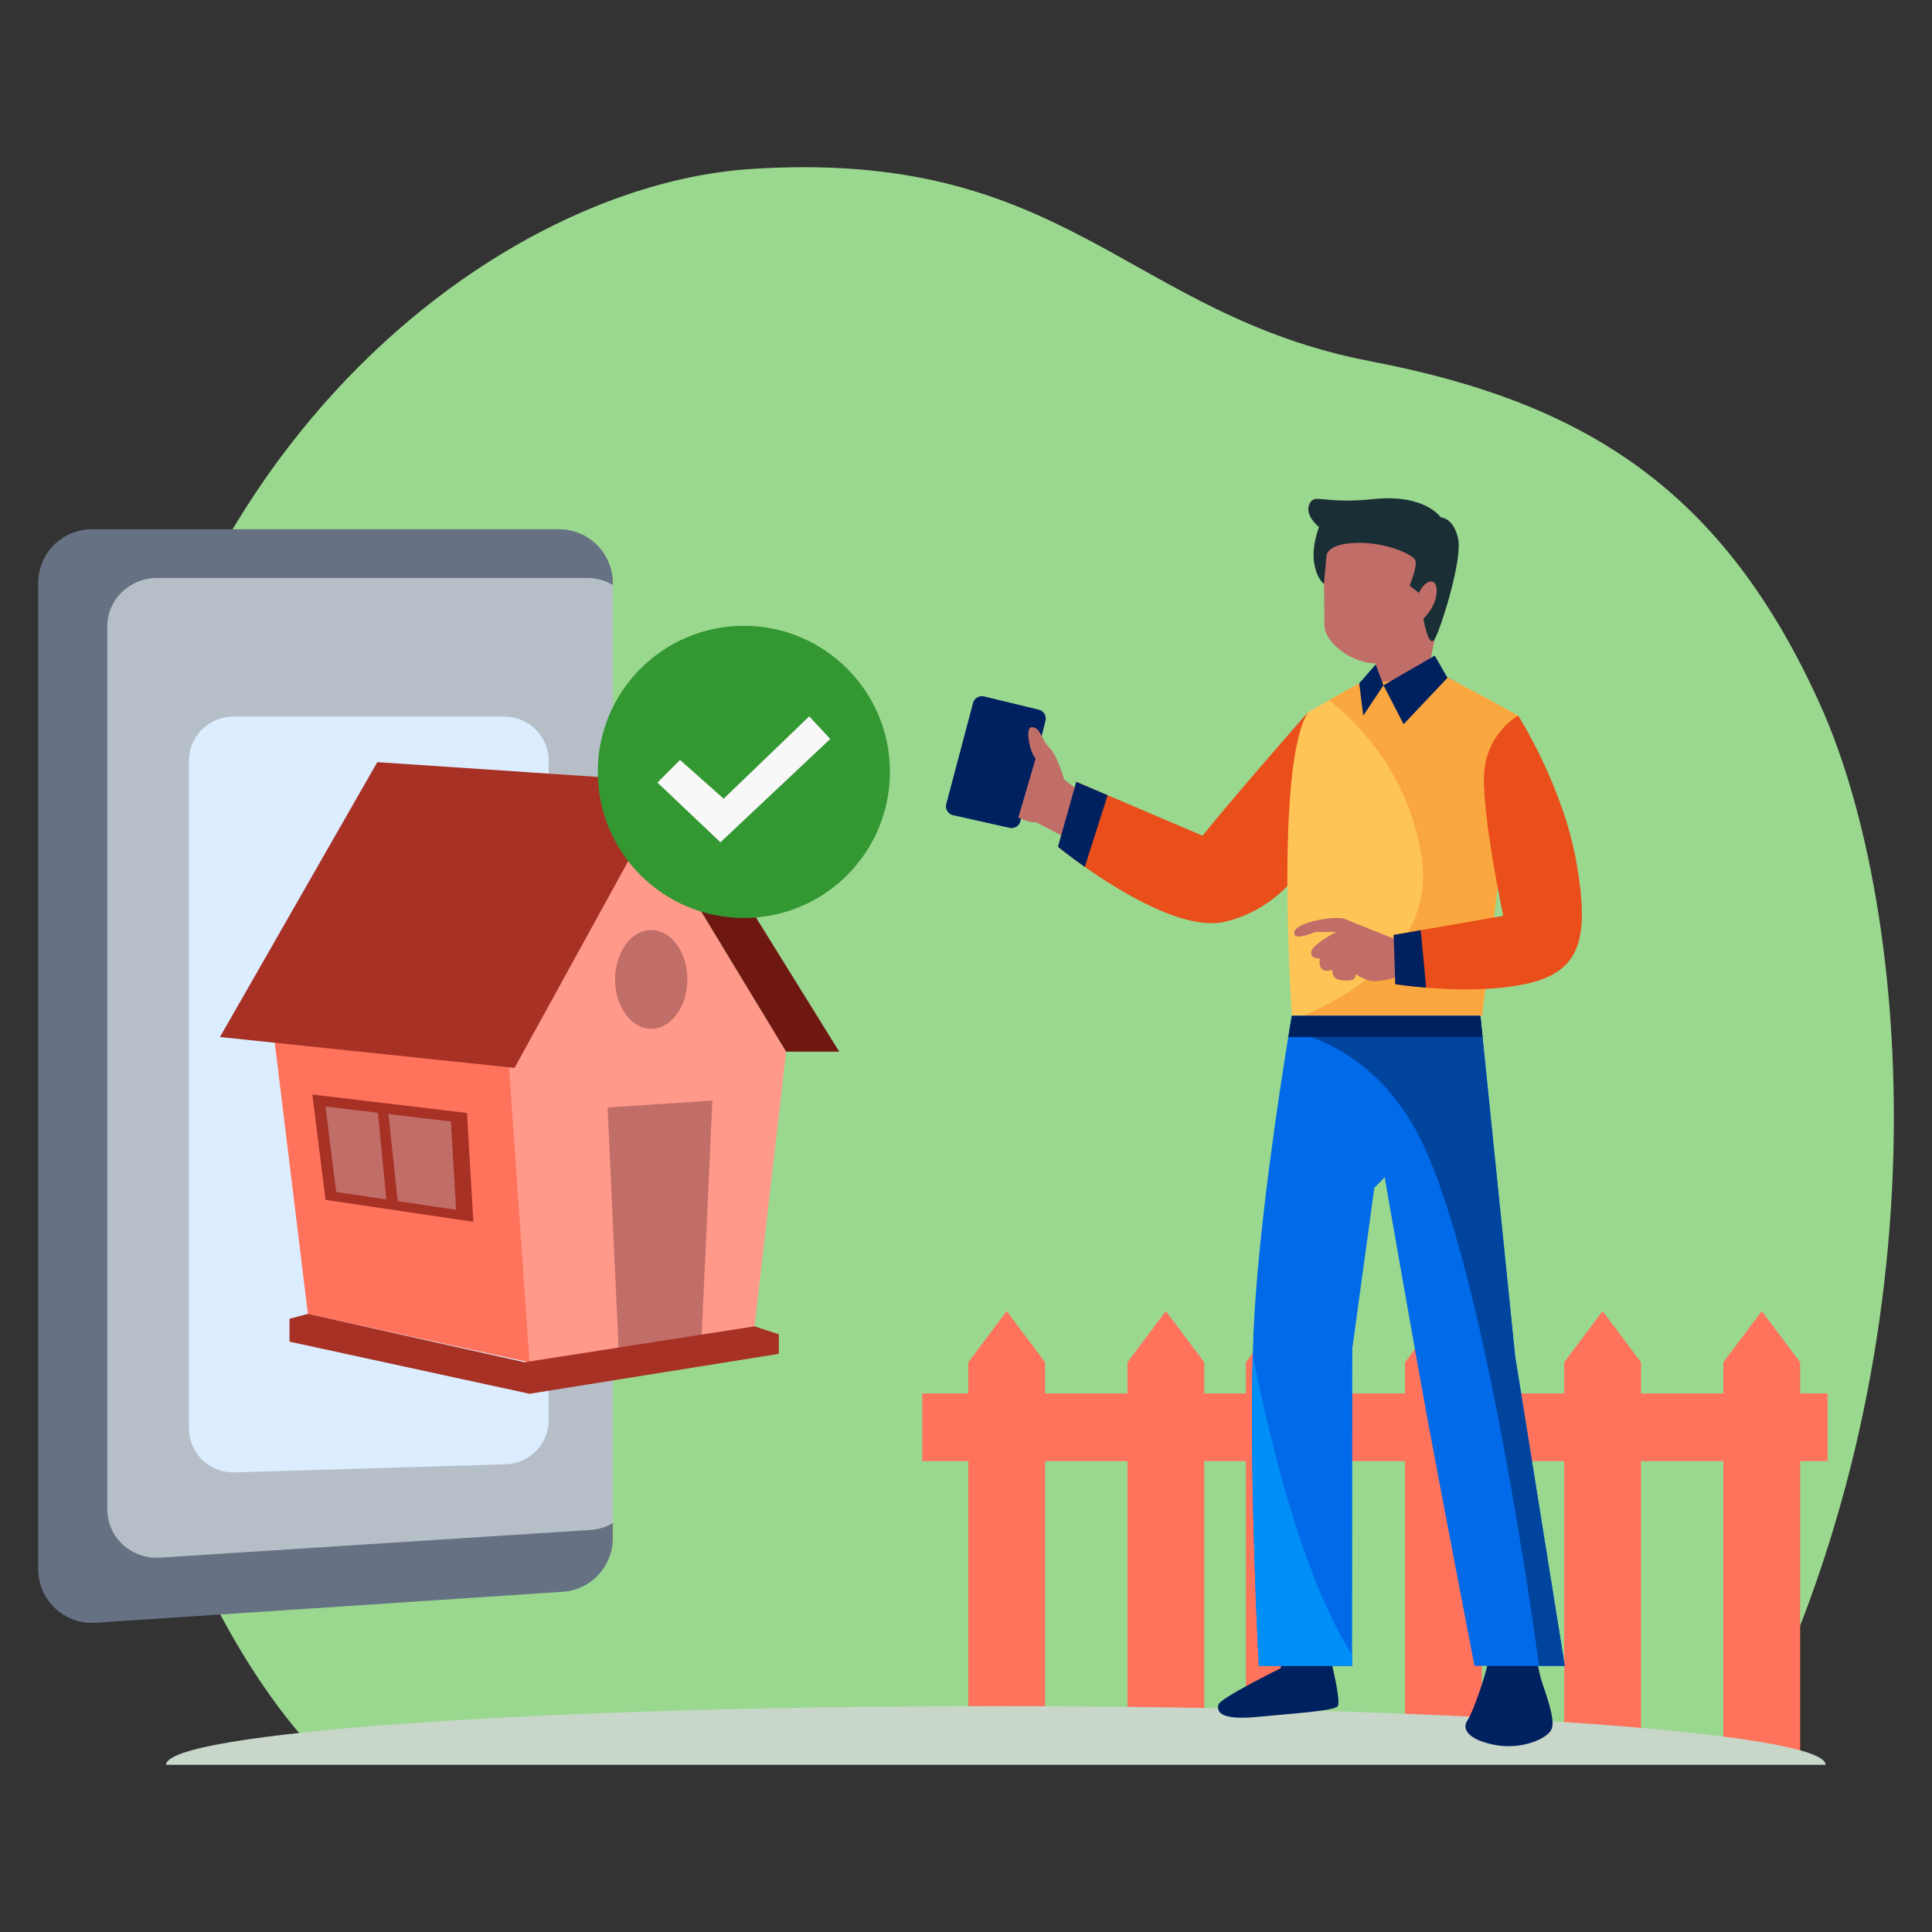 <svg xmlns="http://www.w3.org/2000/svg" xmlns:xlink="http://www.w3.org/1999/xlink" id="Calque_1" x="0px" y="0px" viewBox="0 0 458.14 458.14" style="enable-background:new 0 0 458.14 458.14;" xml:space="preserve"><rect x="0" y="0" width="458.14" height="458.14" fill="#333333" stroke="none"/><style type="text/css">	.st0{fill:#9AD88F;}	.st1{fill:#FF735D;}	.st2{fill:#C8D7C9;}	.st3{fill:#667283;}	.st4{fill:#B6BFC7;}	.st5{fill:#DBEDFF;}	.st6{fill:#00215F;}	.st7{fill:#E94E1B;}	.st8{fill:#C16D68;}	.st9{fill:#1A2E35;}	.st10{fill:#FFC456;}	.st11{fill:#F9A73E;}	.st12{fill:#006AE9;}	.st13{fill:#00449E;}	.st14{fill:#008FF6;}	.st15{fill:#FF998A;}	.st16{fill:#A73125;}	.st17{fill:#6F1812;}	.st18{fill:#339732;}	.st19{fill:#F8F8F8;}</style><g>	<g>		<g>			<g>				<g>					<path class="st0" d="M111.3,414.94l-36.5,0.21c0,0-56.36-53.36-51.25-178.62c5.11-125.26,92.39-192.3,154.25-196.44      c75.46-5.05,89.2,34.46,147.34,45.61c50.91,9.76,83.52,30.52,106.48,81.4c21.96,48.64,30.29,154.06-17.96,247.83H111.3z"></path>				</g>			</g>		</g>	</g>	<polygon class="st1" points="426.88,330.42 426.88,323.05 417.77,310.9 408.66,323.05 408.66,330.42 389.14,330.42 389.14,323.05   380.03,310.9 370.92,323.05 370.92,330.42 351.4,330.42 351.4,323.05 342.29,310.9 333.18,323.05 333.18,330.42 313.66,330.42   313.66,323.05 304.55,310.9 295.44,323.05 295.44,330.42 292.07,330.42 286.63,330.42 285.57,330.42 285.57,323.05 276.46,310.9   267.35,323.05 267.35,330.42 247.83,330.42 247.83,323.05 238.72,310.9 229.61,323.05 229.61,330.42 218.7,330.42 218.7,346.48   229.61,346.48 229.61,405.47 247.83,405.47 247.83,346.48 267.35,346.48 267.35,405.47 285.57,405.47 285.57,346.48 286.63,346.48   292.07,346.48 295.44,346.48 295.44,405.47 313.66,405.47 313.66,346.48 333.18,346.48 333.18,417.05 351.4,417.05 351.4,346.48   370.92,346.48 370.92,417.05 389.14,417.05 389.14,346.48 408.66,346.48 408.66,417.05 426.88,417.05 426.88,346.48 433.38,346.48   433.38,330.42  "></polygon>	<path class="st2" d="M236.15,404.58c-108.67,0-196.76,6.23-196.76,13.91h393.52C432.91,410.81,344.82,404.58,236.15,404.58z"></path>	<g>		<path class="st3" d="M145.32,138.27v226.48c0,6.72-5.21,12.29-11.92,12.72l-110.75,7.34c-7.35,0.49-13.59-5.35-13.59-12.74v-233.8   c0-7.05,5.7-12.77,12.75-12.77h110.75C139.61,125.5,145.32,131.22,145.32,138.27z"></path>		<path class="st4" d="M145.32,138.7v222.48c-1.55,0.93-3.35,1.49-5.29,1.62l-102.05,6.57c-6.79,0.45-12.53-4.79-12.53-11.4V148.49   c0-6.31,5.27-11.43,11.75-11.43h102.05C141.46,137.06,143.55,137.66,145.32,138.7z"></path>		<path class="st5" d="M119.63,169.94H55.27c-5.79,0-10.47,4.69-10.47,10.47v158.27c0,5.91,4.88,10.65,10.79,10.47l64.36-1.92   c5.66-0.17,10.16-4.81,10.16-10.47V180.42C130.11,174.63,125.42,169.94,119.63,169.94z"></path>	</g>	<g>		<path class="st6" d="M304.2,385.58l-0.48,10c0,0-14.45,7.11-14.81,8.67c-0.36,1.57,0.24,3.73,9.15,2.89s18.31-1.45,19.15-2.53   c0.84-1.08-1.45-10.24-1.45-10.24l-0.6-8.79H304.2z"></path>		<path class="st6" d="M352.52,383.6c0,0,0.81,4.88,0.81,7.81s-3.74,14.15-5.37,16.59c-1.63,2.44,1.14,4.88,6.99,5.86   c5.86,0.98,12.04-1.46,13.01-3.9c0.98-2.44-1.79-9.27-2.6-12.04c-0.81-2.77-2.6-14.32-2.6-14.32H352.52z"></path>		<path class="st7" d="M310.24,168.81v34.65c0,0-5.65,11.65-19.59,15.08c-9.61,2.37-24.85-6.95-33.4-12.97   c-3.87-2.72-6.36-4.77-6.36-4.77l4.34-15.4l7.42,3.17l22.52,9.61C292.26,189.28,310.24,168.81,310.24,168.81z"></path>		<path class="st8" d="M342.63,175.75c-3.51,4.51-17.7,9.04-23.79,2.77c-1.61-1.66-2.13-3.59-2.01-5.53v-0.02   c0.32-5.42,5.48-10.94,5.48-10.94c1.51-0.29,2.79-0.83,3.89-1.48v-3.26c-2.43,0-5.32-1.02-7.66-2.61   c-2.56-1.74-4.48-4.12-4.49-6.57c-0.02-2.9,0.05-10.17-0.41-14.44c-0.26-2.45,0.88-4.9,3.05-6.07c8.05-4.32,22.08-0.68,22.08-0.68   l3.85,12.85l-0.37,1.83l-3.42,16.57c1.04,2.03,2.58,1.8,5.21,2.82c0.34,0.13,0.63,0.39,0.86,0.75   C346.61,164.24,345.7,171.77,342.63,175.75z"></path>		<path class="st8" d="M344.9,161.74c-3.25,0.5-9.27,1.96-17.98,6.18c-4.19,2.03-7.51,3.7-10.09,5.05   c0.32-5.42,5.48-10.94,5.48-10.94c1.51-0.29,2.79-0.83,3.89-1.48v-3.26c-2.43,0-5.32-1.02-7.66-2.61   c4.19,0.88,10.73,1.31,14.81-3.02c6.43-6.78,5.03-15.56,5.03-15.56l4.43,2.78l-3.99,19.29c1.04,2.03,2.58,1.8,5.21,2.82   C344.38,161.13,344.68,161.39,344.9,161.74z"></path>		<path class="st9" d="M313.95,138.48c0,0-1.78-1.25-2.35-5.17c-0.57-3.92,1.18-8.32,1.18-8.32s-3.54-2.81-2.26-5.49   s2.93,0.13,15.18-1.15c12.25-1.28,15.95,4.34,15.95,4.34s3,0,4.11,4.98c1.12,4.98-4.12,21.49-5.55,23.9   c-1.43,2.41-2.68-4.86-2.68-4.86s3.06-2.77,3.16-6.41c0.1-3.64-2.77-2.87-4.21,0.29l-2.2-1.72c0,0,1.91-4.69,1.34-6.03   c-0.57-1.34-6.98-4.31-13.97-4.11c-6.98,0.19-7.08,2.97-7.08,2.97L313.95,138.48z"></path>		<path class="st10" d="M360.01,169.71l-8.56,71.19h-45.09c0,0-4.18-59.84,3.89-72.09l4.92-2.76l7.15-4.01l20.95-1.32   C343.26,160.72,352.36,165.44,360.01,169.71z"></path>		<path class="st11" d="M360.01,169.71l-8.56,71.19h-42.47c11.27-4.77,31.96-16.66,27.97-38.75c-3.36-18.64-14.11-30.09-21.79-36.11   l7.15-4.01l20.95-1.32C343.26,160.72,352.36,165.44,360.01,169.71z"></path>		<polygon class="st6" points="340.23,155.48 328.07,162.5 332.84,171.74 343.25,160.72   "></polygon>		<polygon class="st6" points="326.21,157.58 328.07,162.5 323.27,169.71 322.32,162.04   "></polygon>		<path class="st7" d="M361.5,233.39c-7.8,1.62-17.04,1.34-23.31,0.82c-4.39-0.36-7.32-0.82-7.32-0.82l-0.39-11.68l6.42-1.12   l19.57-3.42c0,0-4.8-22.62-4.57-32.92c0.23-10.28,8.11-14.55,8.11-14.55s10.63,16.61,13.83,34.89   C377.03,222.88,374.75,230.65,361.5,233.39z"></path>		<path class="st6" d="M230.74,166.69l-6.35,23.97c-0.31,1.18,0.42,2.39,1.61,2.65l13.41,3c1.14,0.25,2.28-0.45,2.56-1.58   l5.95-23.82c0.29-1.16-0.42-2.34-1.58-2.62l-13.01-3.15C232.19,164.88,231.04,165.56,230.74,166.69z"></path>		<path class="st8" d="M255.44,187.26l-3.08-2.4c0,0-1.54-5.57-3.51-7.54c-1.97-1.97-1.97-4.63-4.03-4.88   c-2.06-0.26-0.43,6.51,0.77,7.41l-4.11,14.01c0,0,1.89,1.11,4.37,1.2l5.82,3.04L255.44,187.26z"></path>		<path class="st12" d="M371.06,395.04h-21.41c0,0-8.14-42.19-11.17-58.67c-3.04-16.49-10.13-57.21-10.13-57.21l-2.46,2.55   l-5.21,38.05l-0.05,72.73v2.55H298.5c0,0-2.25-43.18-1.43-73.58v-0.02c0.05-1.88,0.11-3.72,0.18-5.48   c1.05-24.23,6.21-57.56,8.24-70.05c0.09-0.56,0.18-1.09,0.26-1.56c0.38-2.2,0.59-3.45,0.59-3.45h44.7l0.52,5.01l7.73,75.7   L371.06,395.04z"></path>		<path class="st8" d="M330.87,222.74c0,0-10-4-12-4.83c-2-0.83-11.39,0.64-11.94,3.08c-0.55,2.44,4.97,0,4.97,0h4.97   c0,0-5.73,2.99-5.94,4.72c-0.21,1.73,2.14,1.59,2.14,1.59s-0.53,1.31,0.29,2.35c0.82,1.04,2.54,0.28,2.54,0.28   s-0.07,1.52,0.97,2.14c1.04,0.62,3.87,0.55,4.28,0c0.41-0.55,0.28-1.1,0.28-1.1s1.31,0.95,3.24,1.54c1.93,0.6,6.2-0.72,6.2-0.72   V222.74z"></path>		<path class="st13" d="M371.06,395.04h-6.09c-2.26-16.58-14.3-100.3-29.32-127.22c-8.41-15.08-20.24-21.17-29.9-23.47   c0.38-2.2,0.59-3.45,0.59-3.45h44.7l0.52,5.01l7.73,75.7L371.06,395.04z"></path>		<path class="st6" d="M351.57,245.91H305.5c0.53-3.17,0.85-5.01,0.85-5.01h44.7L351.57,245.91z"></path>		<path class="st14" d="M320.64,392.49v2.55H298.5c0,0-2.25-43.18-1.43-73.58C302.16,346.82,309.81,375.26,320.64,392.49z"></path>		<path class="st6" d="M338.19,234.21c-4.39-0.36-7.32-0.82-7.32-0.82l-0.39-11.68l6.42-1.12L338.19,234.21z"></path>		<path class="st6" d="M262.65,188.58l-5.41,16.99c-3.87-2.72-6.36-4.77-6.36-4.77l4.34-15.4L262.65,188.58z"></path>	</g>	<g>		<polygon class="st15" points="186.42,249.39 178.82,315.44 125.57,323.03 73.03,311.56 65.06,246.35 75.3,240.48 153.76,195.49      "></polygon>		<polygon class="st1" points="125.57,323.03 73.03,311.56 65.06,246.35 75.3,240.48 120.06,243.76   "></polygon>		<polygon class="st16" points="89.47,180.73 52.16,245.91 122.01,253.23 159.31,185.41   "></polygon>		<polygon class="st17" points="159.31,185.41 199.01,249.39 186.42,249.39 153.77,195.49   "></polygon>		<polygon class="st8" points="144.08,262.62 146.73,320.65 166.36,317.46 168.92,260.99   "></polygon>		<polygon class="st16" points="74.07,259.55 77.19,284.53 112.25,289.73 110.73,263.92   "></polygon>		<polygon class="st8" points="77.19,262.4 79.72,282.66 108.16,286.88 106.92,265.94   "></polygon>		<ellipse class="st8" cx="154.43" cy="232.25" rx="8.57" ry="11.71"></ellipse>		<polygon class="st16" points="89.47,262.4 91.75,285.83 94.46,286.26 91.97,262.84   "></polygon>		<polygon class="st16" points="73.03,311.56 68.65,312.72 68.65,318.15 125.57,330.51 184.69,321.04 184.69,316.41 178.92,314.52    124.39,323.03   "></polygon>	</g>	<circle class="st18" cx="176.39" cy="183.04" r="34.64"></circle>	<polygon class="st19" points="155.9,185.57 161.26,180.21 171.6,189.4 191.9,169.87 196.88,175.23 170.84,199.74  "></polygon></g></svg>